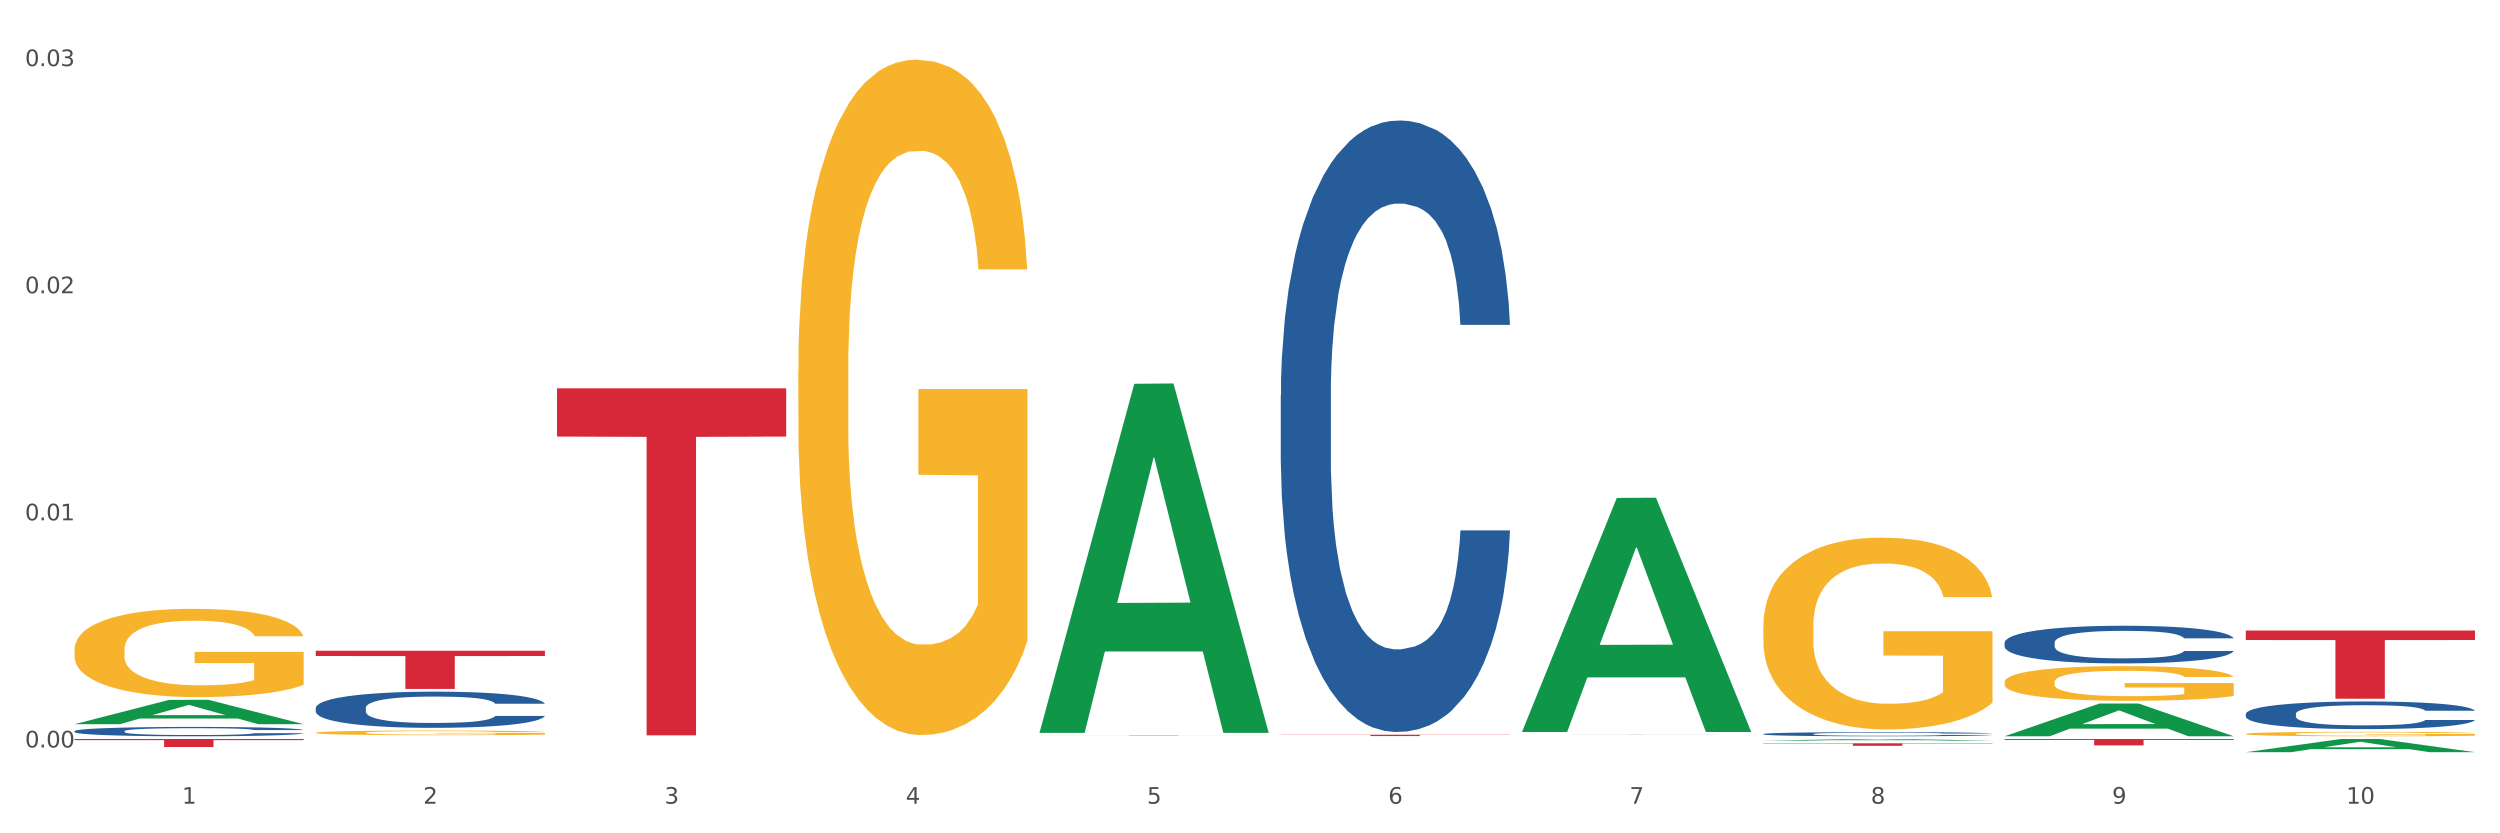 <?xml version="1.0" encoding="utf-8" standalone="no"?>
<!DOCTYPE svg PUBLIC "-//W3C//DTD SVG 1.1//EN"
  "http://www.w3.org/Graphics/SVG/1.1/DTD/svg11.dtd">
<svg xmlns:xlink="http://www.w3.org/1999/xlink" width="1080pt" height="360pt" viewBox="0 0 1080 360" xmlns="http://www.w3.org/2000/svg" version="1.1">
 <rect x="0" y="0" width="1080" height="360" fill="#333333" stroke="none"/>
 <defs>
  <style type="text/css">*{stroke-linejoin: round; stroke-linecap: butt}</style>
 </defs>
 <g id="figure_1">
  <g id="patch_1">
   <path d="M 0 360 
L 1080 360 
L 1080 0 
L 0 0 
z
" style="fill: #ffffff; stroke: #ffffff; stroke-linejoin: miter"/>
  </g>
  <g id="axes_1">
   <g id="matplotlib.axis_1">
    <g id="xtick_1">
     <g id="text_1">
      <!-- 1 -->
      <g style="fill: #4d4d4d" transform="translate(78.627 347.204) scale(0.096 -0.096)">
       <defs>
        <path id="DejaVuSans-31" d="M 794 531 
L 1825 531 
L 1825 4091 
L 703 3866 
L 703 4441 
L 1819 4666 
L 2450 4666 
L 2450 531 
L 3481 531 
L 3481 0 
L 794 0 
L 794 531 
z
" transform="scale(0.016)"/>
       </defs>
       <use xlink:href="#DejaVuSans-31"/>
      </g>
     </g>
    </g>
    <g id="xtick_2">
     <g id="text_2">
      <!-- 2 -->
      <g style="fill: #4d4d4d" transform="translate(182.851 347.204) scale(0.096 -0.096)">
       <defs>
        <path id="DejaVuSans-32" d="M 1228 531 
L 3431 531 
L 3431 0 
L 469 0 
L 469 531 
Q 828 903 1448 1529 
Q 2069 2156 2228 2338 
Q 2531 2678 2651 2914 
Q 2772 3150 2772 3378 
Q 2772 3750 2511 3984 
Q 2250 4219 1831 4219 
Q 1534 4219 1204 4116 
Q 875 4013 500 3803 
L 500 4441 
Q 881 4594 1212 4672 
Q 1544 4750 1819 4750 
Q 2544 4750 2975 4387 
Q 3406 4025 3406 3419 
Q 3406 3131 3298 2873 
Q 3191 2616 2906 2266 
Q 2828 2175 2409 1742 
Q 1991 1309 1228 531 
z
" transform="scale(0.016)"/>
       </defs>
       <use xlink:href="#DejaVuSans-32"/>
      </g>
     </g>
    </g>
    <g id="xtick_3">
     <g id="text_3">
      <!-- 3 -->
      <g style="fill: #4d4d4d" transform="translate(287.074 347.204) scale(0.096 -0.096)">
       <defs>
        <path id="DejaVuSans-33" d="M 2597 2516 
Q 3050 2419 3304 2112 
Q 3559 1806 3559 1356 
Q 3559 666 3084 287 
Q 2609 -91 1734 -91 
Q 1441 -91 1130 -33 
Q 819 25 488 141 
L 488 750 
Q 750 597 1062 519 
Q 1375 441 1716 441 
Q 2309 441 2620 675 
Q 2931 909 2931 1356 
Q 2931 1769 2642 2001 
Q 2353 2234 1838 2234 
L 1294 2234 
L 1294 2753 
L 1863 2753 
Q 2328 2753 2575 2939 
Q 2822 3125 2822 3475 
Q 2822 3834 2567 4026 
Q 2313 4219 1838 4219 
Q 1578 4219 1281 4162 
Q 984 4106 628 3988 
L 628 4550 
Q 988 4650 1302 4700 
Q 1616 4750 1894 4750 
Q 2613 4750 3031 4423 
Q 3450 4097 3450 3541 
Q 3450 3153 3228 2886 
Q 3006 2619 2597 2516 
z
" transform="scale(0.016)"/>
       </defs>
       <use xlink:href="#DejaVuSans-33"/>
      </g>
     </g>
    </g>
    <g id="xtick_4">
     <g id="text_4">
      <!-- 4 -->
      <g style="fill: #4d4d4d" transform="translate(391.298 347.204) scale(0.096 -0.096)">
       <defs>
        <path id="DejaVuSans-34" d="M 2419 4116 
L 825 1625 
L 2419 1625 
L 2419 4116 
z
M 2253 4666 
L 3047 4666 
L 3047 1625 
L 3713 1625 
L 3713 1100 
L 3047 1100 
L 3047 0 
L 2419 0 
L 2419 1100 
L 313 1100 
L 313 1709 
L 2253 4666 
z
" transform="scale(0.016)"/>
       </defs>
       <use xlink:href="#DejaVuSans-34"/>
      </g>
     </g>
    </g>
    <g id="xtick_5">
     <g id="text_5">
      <!-- 5 -->
      <g style="fill: #4d4d4d" transform="translate(495.522 347.204) scale(0.096 -0.096)">
       <defs>
        <path id="DejaVuSans-35" d="M 691 4666 
L 3169 4666 
L 3169 4134 
L 1269 4134 
L 1269 2991 
Q 1406 3038 1543 3061 
Q 1681 3084 1819 3084 
Q 2600 3084 3056 2656 
Q 3513 2228 3513 1497 
Q 3513 744 3044 326 
Q 2575 -91 1722 -91 
Q 1428 -91 1123 -41 
Q 819 9 494 109 
L 494 744 
Q 775 591 1075 516 
Q 1375 441 1709 441 
Q 2250 441 2565 725 
Q 2881 1009 2881 1497 
Q 2881 1984 2565 2268 
Q 2250 2553 1709 2553 
Q 1456 2553 1204 2497 
Q 953 2441 691 2322 
L 691 4666 
z
" transform="scale(0.016)"/>
       </defs>
       <use xlink:href="#DejaVuSans-35"/>
      </g>
     </g>
    </g>
    <g id="xtick_6">
     <g id="text_6">
      <!-- 6 -->
      <g style="fill: #4d4d4d" transform="translate(599.745 347.204) scale(0.096 -0.096)">
       <defs>
        <path id="DejaVuSans-36" d="M 2113 2584 
Q 1688 2584 1439 2293 
Q 1191 2003 1191 1497 
Q 1191 994 1439 701 
Q 1688 409 2113 409 
Q 2538 409 2786 701 
Q 3034 994 3034 1497 
Q 3034 2003 2786 2293 
Q 2538 2584 2113 2584 
z
M 3366 4563 
L 3366 3988 
Q 3128 4100 2886 4159 
Q 2644 4219 2406 4219 
Q 1781 4219 1451 3797 
Q 1122 3375 1075 2522 
Q 1259 2794 1537 2939 
Q 1816 3084 2150 3084 
Q 2853 3084 3261 2657 
Q 3669 2231 3669 1497 
Q 3669 778 3244 343 
Q 2819 -91 2113 -91 
Q 1303 -91 875 529 
Q 447 1150 447 2328 
Q 447 3434 972 4092 
Q 1497 4750 2381 4750 
Q 2619 4750 2861 4703 
Q 3103 4656 3366 4563 
z
" transform="scale(0.016)"/>
       </defs>
       <use xlink:href="#DejaVuSans-36"/>
      </g>
     </g>
    </g>
    <g id="xtick_7">
     <g id="text_7">
      <!-- 7 -->
      <g style="fill: #4d4d4d" transform="translate(703.969 347.204) scale(0.096 -0.096)">
       <defs>
        <path id="DejaVuSans-37" d="M 525 4666 
L 3525 4666 
L 3525 4397 
L 1831 0 
L 1172 0 
L 2766 4134 
L 525 4134 
L 525 4666 
z
" transform="scale(0.016)"/>
       </defs>
       <use xlink:href="#DejaVuSans-37"/>
      </g>
     </g>
    </g>
    <g id="xtick_8">
     <g id="text_8">
      <!-- 8 -->
      <g style="fill: #4d4d4d" transform="translate(808.193 347.204) scale(0.096 -0.096)">
       <defs>
        <path id="DejaVuSans-38" d="M 2034 2216 
Q 1584 2216 1326 1975 
Q 1069 1734 1069 1313 
Q 1069 891 1326 650 
Q 1584 409 2034 409 
Q 2484 409 2743 651 
Q 3003 894 3003 1313 
Q 3003 1734 2745 1975 
Q 2488 2216 2034 2216 
z
M 1403 2484 
Q 997 2584 770 2862 
Q 544 3141 544 3541 
Q 544 4100 942 4425 
Q 1341 4750 2034 4750 
Q 2731 4750 3128 4425 
Q 3525 4100 3525 3541 
Q 3525 3141 3298 2862 
Q 3072 2584 2669 2484 
Q 3125 2378 3379 2068 
Q 3634 1759 3634 1313 
Q 3634 634 3220 271 
Q 2806 -91 2034 -91 
Q 1263 -91 848 271 
Q 434 634 434 1313 
Q 434 1759 690 2068 
Q 947 2378 1403 2484 
z
M 1172 3481 
Q 1172 3119 1398 2916 
Q 1625 2713 2034 2713 
Q 2441 2713 2670 2916 
Q 2900 3119 2900 3481 
Q 2900 3844 2670 4047 
Q 2441 4250 2034 4250 
Q 1625 4250 1398 4047 
Q 1172 3844 1172 3481 
z
" transform="scale(0.016)"/>
       </defs>
       <use xlink:href="#DejaVuSans-38"/>
      </g>
     </g>
    </g>
    <g id="xtick_9">
     <g id="text_9">
      <!-- 9 -->
      <g style="fill: #4d4d4d" transform="translate(912.416 347.204) scale(0.096 -0.096)">
       <defs>
        <path id="DejaVuSans-39" d="M 703 97 
L 703 672 
Q 941 559 1184 500 
Q 1428 441 1663 441 
Q 2288 441 2617 861 
Q 2947 1281 2994 2138 
Q 2813 1869 2534 1725 
Q 2256 1581 1919 1581 
Q 1219 1581 811 2004 
Q 403 2428 403 3163 
Q 403 3881 828 4315 
Q 1253 4750 1959 4750 
Q 2769 4750 3195 4129 
Q 3622 3509 3622 2328 
Q 3622 1225 3098 567 
Q 2575 -91 1691 -91 
Q 1453 -91 1209 -44 
Q 966 3 703 97 
z
M 1959 2075 
Q 2384 2075 2632 2365 
Q 2881 2656 2881 3163 
Q 2881 3666 2632 3958 
Q 2384 4250 1959 4250 
Q 1534 4250 1286 3958 
Q 1038 3666 1038 3163 
Q 1038 2656 1286 2365 
Q 1534 2075 1959 2075 
z
" transform="scale(0.016)"/>
       </defs>
       <use xlink:href="#DejaVuSans-39"/>
      </g>
     </g>
    </g>
    <g id="xtick_10">
     <g id="text_10">
      <!-- 10 -->
      <g style="fill: #4d4d4d" transform="translate(1013.586 347.204) scale(0.096 -0.096)">
       <defs>
        <path id="DejaVuSans-30" d="M 2034 4250 
Q 1547 4250 1301 3770 
Q 1056 3291 1056 2328 
Q 1056 1369 1301 889 
Q 1547 409 2034 409 
Q 2525 409 2770 889 
Q 3016 1369 3016 2328 
Q 3016 3291 2770 3770 
Q 2525 4250 2034 4250 
z
M 2034 4750 
Q 2819 4750 3233 4129 
Q 3647 3509 3647 2328 
Q 3647 1150 3233 529 
Q 2819 -91 2034 -91 
Q 1250 -91 836 529 
Q 422 1150 422 2328 
Q 422 3509 836 4129 
Q 1250 4750 2034 4750 
z
" transform="scale(0.016)"/>
       </defs>
       <use xlink:href="#DejaVuSans-31"/>
       <use xlink:href="#DejaVuSans-30" transform="translate(63.623 0)"/>
      </g>
     </g>
    </g>
    <g id="xtick_11"/>
    <g id="xtick_12"/>
    <g id="xtick_13"/>
    <g id="xtick_14"/>
    <g id="xtick_15"/>
    <g id="xtick_16"/>
    <g id="xtick_17"/>
    <g id="xtick_18"/>
    <g id="xtick_19"/>
   </g>
   <g id="matplotlib.axis_2">
    <g id="ytick_1">
     <g id="text_11">
      <!-- 0.00 -->
      <g style="fill: #4d4d4d" transform="translate(10.8 322.9) scale(0.096 -0.096)">
       <defs>
        <path id="DejaVuSans-2e" d="M 684 794 
L 1344 794 
L 1344 0 
L 684 0 
L 684 794 
z
" transform="scale(0.016)"/>
       </defs>
       <use xlink:href="#DejaVuSans-30"/>
       <use xlink:href="#DejaVuSans-2e" transform="translate(63.623 0)"/>
       <use xlink:href="#DejaVuSans-30" transform="translate(95.41 0)"/>
       <use xlink:href="#DejaVuSans-30" transform="translate(159.033 0)"/>
      </g>
     </g>
    </g>
    <g id="ytick_2">
     <g id="text_12">
      <!-- 0.01 -->
      <g style="fill: #4d4d4d" transform="translate(10.8 224.789) scale(0.096 -0.096)">
       <use xlink:href="#DejaVuSans-30"/>
       <use xlink:href="#DejaVuSans-2e" transform="translate(63.623 0)"/>
       <use xlink:href="#DejaVuSans-30" transform="translate(95.41 0)"/>
       <use xlink:href="#DejaVuSans-31" transform="translate(159.033 0)"/>
      </g>
     </g>
    </g>
    <g id="ytick_3">
     <g id="text_13">
      <!-- 0.02 -->
      <g style="fill: #4d4d4d" transform="translate(10.8 126.678) scale(0.096 -0.096)">
       <use xlink:href="#DejaVuSans-30"/>
       <use xlink:href="#DejaVuSans-2e" transform="translate(63.623 0)"/>
       <use xlink:href="#DejaVuSans-30" transform="translate(95.41 0)"/>
       <use xlink:href="#DejaVuSans-32" transform="translate(159.033 0)"/>
      </g>
     </g>
    </g>
    <g id="ytick_4">
     <g id="text_14">
      <!-- 0.03 -->
      <g style="fill: #4d4d4d" transform="translate(10.8 28.567) scale(0.096 -0.096)">
       <use xlink:href="#DejaVuSans-30"/>
       <use xlink:href="#DejaVuSans-2e" transform="translate(63.623 0)"/>
       <use xlink:href="#DejaVuSans-30" transform="translate(95.41 0)"/>
       <use xlink:href="#DejaVuSans-33" transform="translate(159.033 0)"/>
      </g>
     </g>
    </g>
    <g id="ytick_5"/>
    <g id="ytick_6"/>
    <g id="ytick_7"/>
   </g>
   <g id="PolyCollection_1">
    <path d="M 32.175 312.84 
L 32.277 312.83 
L 73.107 302.332 
L 90.051 302.322 
L 131.187 312.86 
L 111.589 312.86 
L 102.709 310.406 
L 60.552 310.406 
L 60.246 310.446 
L 51.671 312.86 
L 32.175 312.86 
L 32.175 312.84 
L 65.86 308.942 
L 97.401 308.932 
L 81.783 304.568 
L 81.579 304.548 
L 81.375 304.578 
L 65.758 308.932 
L 65.86 308.942 
L 32.175 312.84 
z
" clip-path="url(#pc0f14283bc)" style="fill: #109648"/>
    <path d="M 32.175 315.851 
L 32.292 315.848 
L 32.292 315.744 
L 32.643 315.604 
L 33.931 315.345 
L 35.569 315.15 
L 38.378 314.921 
L 39.899 314.825 
L 41.889 314.717 
L 45.985 314.544 
L 50.667 314.396 
L 53.944 314.315 
L 56.401 314.263 
L 61.902 314.171 
L 65.062 314.13 
L 68.339 314.097 
L 71.148 314.075 
L 75.829 314.049 
L 79.575 314.038 
L 83.905 314.034 
L 87.533 314.038 
L 92.331 314.053 
L 99.354 314.097 
L 102.045 314.123 
L 105.674 314.167 
L 109.419 314.226 
L 112.462 314.285 
L 115.973 314.37 
L 119.601 314.481 
L 123.112 314.621 
L 125.57 314.751 
L 127.559 314.887 
L 129.315 315.054 
L 130.602 315.235 
L 131.187 315.386 
L 109.77 315.386 
L 109.185 315.249 
L 108.014 315.102 
L 106.844 315.002 
L 105.557 314.921 
L 103.567 314.828 
L 101.811 314.769 
L 98.886 314.699 
L 96.194 314.655 
L 93.97 314.629 
L 91.278 314.607 
L 85.543 314.584 
L 81.447 314.584 
L 78.872 314.592 
L 75.712 314.61 
L 73.021 314.636 
L 69.861 314.681 
L 67.403 314.729 
L 64.945 314.791 
L 63.541 314.836 
L 61.434 314.917 
L 60.03 314.983 
L 58.157 315.098 
L 57.104 315.179 
L 55.231 315.39 
L 54.412 315.545 
L 54.061 315.652 
L 53.827 315.77 
L 53.827 316.346 
L 54.529 316.605 
L 55.114 316.716 
L 56.05 316.841 
L 57.806 317.004 
L 60.381 317.163 
L 63.072 317.277 
L 65.296 317.347 
L 67.403 317.399 
L 69.509 317.44 
L 72.084 317.477 
L 74.191 317.499 
L 77.351 317.521 
L 81.096 317.532 
L 84.022 317.532 
L 89.991 317.514 
L 92.683 317.495 
L 95.257 317.469 
L 98.066 317.429 
L 100.29 317.384 
L 101.577 317.351 
L 103.684 317.281 
L 105.322 317.207 
L 106.727 317.122 
L 107.663 317.048 
L 108.717 316.937 
L 109.536 316.812 
L 109.77 316.745 
L 131.187 316.745 
L 130.719 316.878 
L 129.9 317.008 
L 128.262 317.181 
L 126.974 317.281 
L 124.985 317.403 
L 122.878 317.506 
L 119.952 317.621 
L 117.26 317.706 
L 114.451 317.779 
L 111.408 317.846 
L 105.908 317.938 
L 103.918 317.964 
L 99.705 318.008 
L 96.428 318.034 
L 91.629 318.06 
L 86.714 318.075 
L 81.564 318.079 
L 77 318.071 
L 71.967 318.049 
L 68.807 318.027 
L 65.296 317.994 
L 61.2 317.942 
L 57.338 317.879 
L 53.71 317.805 
L 50.316 317.72 
L 47.156 317.624 
L 43.059 317.466 
L 40.016 317.31 
L 37.793 317.166 
L 36.271 317.044 
L 34.75 316.889 
L 33.931 316.782 
L 32.643 316.524 
L 32.175 316.284 
L 32.175 315.851 
z
" clip-path="url(#pc0f14283bc)" style="fill: #255c99"/>
    <path d="M 136.399 305.821 
L 136.516 305.807 
L 136.516 305.408 
L 136.867 304.865 
L 138.154 303.867 
L 139.793 303.11 
L 142.602 302.226 
L 144.123 301.855 
L 146.113 301.441 
L 150.209 300.77 
L 154.89 300.2 
L 158.167 299.886 
L 160.625 299.686 
L 166.126 299.329 
L 169.286 299.172 
L 172.563 299.044 
L 175.372 298.958 
L 180.053 298.858 
L 183.798 298.816 
L 188.129 298.801 
L 191.757 298.816 
L 196.555 298.873 
L 203.577 299.044 
L 206.269 299.144 
L 209.897 299.315 
L 213.642 299.543 
L 216.685 299.772 
L 220.196 300.1 
L 223.824 300.528 
L 227.336 301.07 
L 229.793 301.569 
L 231.783 302.097 
L 233.538 302.739 
L 234.826 303.439 
L 235.411 304.024 
L 213.993 304.024 
L 213.408 303.496 
L 212.238 302.925 
L 211.068 302.54 
L 209.78 302.226 
L 207.791 301.869 
L 206.035 301.641 
L 203.109 301.37 
L 200.417 301.198 
L 198.194 301.099 
L 195.502 301.013 
L 189.767 300.927 
L 185.671 300.927 
L 183.096 300.956 
L 179.936 301.027 
L 177.244 301.127 
L 174.084 301.298 
L 171.626 301.484 
L 169.169 301.726 
L 167.764 301.898 
L 165.658 302.211 
L 164.253 302.468 
L 162.381 302.911 
L 161.327 303.225 
L 159.455 304.038 
L 158.635 304.637 
L 158.284 305.051 
L 158.05 305.507 
L 158.05 307.733 
L 158.752 308.732 
L 159.338 309.16 
L 160.274 309.645 
L 162.029 310.273 
L 164.604 310.887 
L 167.296 311.329 
L 169.52 311.6 
L 171.626 311.8 
L 173.733 311.957 
L 176.308 312.099 
L 178.415 312.185 
L 181.575 312.271 
L 185.32 312.314 
L 188.246 312.314 
L 194.214 312.242 
L 196.906 312.171 
L 199.481 312.071 
L 202.29 311.914 
L 204.514 311.743 
L 205.801 311.614 
L 207.908 311.343 
L 209.546 311.058 
L 210.951 310.73 
L 211.887 310.444 
L 212.94 310.016 
L 213.759 309.531 
L 213.993 309.274 
L 235.411 309.274 
L 234.943 309.788 
L 234.124 310.287 
L 232.485 310.958 
L 231.198 311.343 
L 229.208 311.814 
L 227.102 312.214 
L 224.176 312.656 
L 221.484 312.984 
L 218.675 313.27 
L 215.632 313.526 
L 210.131 313.883 
L 208.142 313.983 
L 203.928 314.154 
L 200.651 314.254 
L 195.853 314.354 
L 190.937 314.411 
L 185.788 314.425 
L 181.223 314.397 
L 176.191 314.311 
L 173.031 314.225 
L 169.52 314.097 
L 165.424 313.897 
L 161.561 313.655 
L 157.933 313.369 
L 154.539 313.041 
L 151.379 312.67 
L 147.283 312.057 
L 144.24 311.457 
L 142.016 310.901 
L 140.495 310.43 
L 138.973 309.831 
L 138.154 309.417 
L 136.867 308.418 
L 136.399 307.491 
L 136.399 305.821 
z
" clip-path="url(#pc0f14283bc)" style="fill: #255c99"/>
    <path d="M 553.293 170.746 
L 553.41 170.505 
L 553.41 163.75 
L 553.761 154.582 
L 555.049 137.694 
L 556.687 124.908 
L 559.496 109.95 
L 561.017 103.677 
L 563.007 96.681 
L 567.103 85.342 
L 571.785 75.692 
L 575.062 70.384 
L 577.52 67.006 
L 583.02 60.975 
L 586.18 58.321 
L 589.457 56.15 
L 592.266 54.702 
L 596.948 53.014 
L 600.693 52.29 
L 605.023 52.049 
L 608.651 52.29 
L 613.45 53.255 
L 620.472 56.15 
L 623.164 57.839 
L 626.792 60.734 
L 630.537 64.594 
L 633.58 68.454 
L 637.091 74.003 
L 640.719 81.24 
L 644.23 90.408 
L 646.688 98.852 
L 648.677 107.779 
L 650.433 118.635 
L 651.72 130.457 
L 652.306 140.348 
L 630.888 140.348 
L 630.303 131.422 
L 629.132 121.771 
L 627.962 115.257 
L 626.675 109.95 
L 624.685 103.918 
L 622.929 100.058 
L 620.004 95.475 
L 617.312 92.579 
L 615.088 90.891 
L 612.396 89.443 
L 606.661 87.996 
L 602.565 87.996 
L 599.99 88.478 
L 596.83 89.684 
L 594.139 91.373 
L 590.979 94.268 
L 588.521 97.405 
L 586.063 101.506 
L 584.659 104.401 
L 582.552 109.709 
L 581.148 114.051 
L 579.275 121.53 
L 578.222 126.838 
L 576.349 140.589 
L 575.53 150.722 
L 575.179 157.718 
L 574.945 165.439 
L 574.945 203.074 
L 575.647 219.962 
L 576.232 227.2 
L 577.168 235.403 
L 578.924 246.018 
L 581.499 256.392 
L 584.191 263.871 
L 586.414 268.455 
L 588.521 271.832 
L 590.628 274.486 
L 593.202 276.899 
L 595.309 278.346 
L 598.469 279.794 
L 602.214 280.517 
L 605.14 280.517 
L 611.109 279.311 
L 613.801 278.105 
L 616.375 276.416 
L 619.184 273.762 
L 621.408 270.867 
L 622.695 268.696 
L 624.802 264.112 
L 626.441 259.287 
L 627.845 253.738 
L 628.781 248.913 
L 629.835 241.675 
L 630.654 233.473 
L 630.888 229.13 
L 652.306 229.13 
L 651.837 237.815 
L 651.018 246.259 
L 649.38 257.598 
L 648.092 264.112 
L 646.103 272.074 
L 643.996 278.829 
L 641.07 286.308 
L 638.378 291.857 
L 635.569 296.682 
L 632.526 301.024 
L 627.026 307.056 
L 625.036 308.744 
L 620.823 311.639 
L 617.546 313.328 
L 612.747 315.017 
L 607.832 315.982 
L 602.682 316.223 
L 598.118 315.741 
L 593.085 314.293 
L 589.925 312.846 
L 586.414 310.674 
L 582.318 307.297 
L 578.456 303.196 
L 574.828 298.37 
L 571.434 292.822 
L 568.274 286.549 
L 564.177 276.175 
L 561.135 266.042 
L 558.911 256.633 
L 557.389 248.672 
L 555.868 238.539 
L 555.049 231.543 
L 553.761 214.655 
L 553.293 198.973 
L 553.293 170.746 
z
" clip-path="url(#pc0f14283bc)" style="fill: #255c99"/>
    <path d="M 657.517 317.402 
L 657.634 317.402 
L 657.634 317.401 
L 657.985 317.4 
L 659.272 317.398 
L 660.911 317.396 
L 663.72 317.395 
L 665.241 317.394 
L 667.231 317.393 
L 671.327 317.392 
L 676.008 317.391 
L 679.285 317.39 
L 681.743 317.39 
L 687.244 317.389 
L 690.404 317.388 
L 693.681 317.388 
L 696.49 317.388 
L 701.171 317.388 
L 704.916 317.388 
L 709.247 317.388 
L 712.875 317.388 
L 717.673 317.388 
L 724.695 317.388 
L 727.387 317.388 
L 731.015 317.389 
L 734.76 317.389 
L 737.803 317.39 
L 741.314 317.39 
L 744.943 317.391 
L 748.454 317.392 
L 750.911 317.393 
L 752.901 317.394 
L 754.657 317.396 
L 755.944 317.397 
L 756.529 317.398 
L 735.112 317.398 
L 734.526 317.397 
L 733.356 317.396 
L 732.186 317.395 
L 730.898 317.395 
L 728.909 317.394 
L 727.153 317.393 
L 724.227 317.393 
L 721.535 317.393 
L 719.312 317.392 
L 716.62 317.392 
L 710.885 317.392 
L 706.789 317.392 
L 704.214 317.392 
L 701.054 317.392 
L 698.362 317.392 
L 695.202 317.393 
L 692.745 317.393 
L 690.287 317.394 
L 688.882 317.394 
L 686.776 317.395 
L 685.371 317.395 
L 683.499 317.396 
L 682.445 317.397 
L 680.573 317.398 
L 679.754 317.4 
L 679.402 317.4 
L 679.168 317.401 
L 679.168 317.406 
L 679.871 317.408 
L 680.456 317.409 
L 681.392 317.41 
L 683.148 317.411 
L 685.722 317.412 
L 688.414 317.413 
L 690.638 317.414 
L 692.745 317.414 
L 694.851 317.415 
L 697.426 317.415 
L 699.533 317.415 
L 702.693 317.415 
L 706.438 317.415 
L 709.364 317.415 
L 715.332 317.415 
L 718.024 317.415 
L 720.599 317.415 
L 723.408 317.414 
L 725.632 317.414 
L 726.919 317.414 
L 729.026 317.413 
L 730.664 317.413 
L 732.069 317.412 
L 733.005 317.411 
L 734.058 317.411 
L 734.877 317.41 
L 735.112 317.409 
L 756.529 317.409 
L 756.061 317.41 
L 755.242 317.411 
L 753.603 317.412 
L 752.316 317.413 
L 750.326 317.414 
L 748.22 317.415 
L 745.294 317.416 
L 742.602 317.417 
L 739.793 317.417 
L 736.75 317.418 
L 731.249 317.418 
L 729.26 317.419 
L 725.046 317.419 
L 721.769 317.419 
L 716.971 317.419 
L 712.055 317.419 
L 706.906 317.42 
L 702.341 317.419 
L 697.309 317.419 
L 694.149 317.419 
L 690.638 317.419 
L 686.542 317.418 
L 682.679 317.418 
L 679.051 317.417 
L 675.657 317.417 
L 672.497 317.416 
L 668.401 317.415 
L 665.358 317.413 
L 663.134 317.412 
L 661.613 317.411 
L 660.091 317.41 
L 659.272 317.409 
L 657.985 317.407 
L 657.517 317.405 
L 657.517 317.402 
z
" clip-path="url(#pc0f14283bc)" style="fill: #255c99"/>
    <path d="M 761.74 317.091 
L 761.857 317.09 
L 761.857 317.044 
L 762.208 316.982 
L 763.496 316.867 
L 765.134 316.78 
L 767.943 316.679 
L 769.465 316.636 
L 771.454 316.589 
L 775.551 316.512 
L 780.232 316.446 
L 783.509 316.41 
L 785.967 316.387 
L 791.467 316.346 
L 794.627 316.328 
L 797.904 316.314 
L 800.713 316.304 
L 805.395 316.292 
L 809.14 316.288 
L 813.47 316.286 
L 817.098 316.288 
L 821.897 316.294 
L 828.919 316.314 
L 831.611 316.325 
L 835.239 316.345 
L 838.984 316.371 
L 842.027 316.397 
L 845.538 316.435 
L 849.166 316.484 
L 852.677 316.546 
L 855.135 316.603 
L 857.125 316.664 
L 858.88 316.738 
L 860.168 316.818 
L 860.753 316.885 
L 839.335 316.885 
L 838.75 316.825 
L 837.58 316.759 
L 836.409 316.715 
L 835.122 316.679 
L 833.132 316.638 
L 831.377 316.612 
L 828.451 316.581 
L 825.759 316.561 
L 823.535 316.549 
L 820.843 316.54 
L 815.109 316.53 
L 811.012 316.53 
L 808.438 316.533 
L 805.278 316.541 
L 802.586 316.553 
L 799.426 316.572 
L 796.968 316.594 
L 794.51 316.622 
L 793.106 316.641 
L 790.999 316.677 
L 789.595 316.707 
L 787.722 316.757 
L 786.669 316.793 
L 784.796 316.887 
L 783.977 316.956 
L 783.626 317.003 
L 783.392 317.055 
L 783.392 317.311 
L 784.094 317.425 
L 784.679 317.475 
L 785.616 317.53 
L 787.371 317.602 
L 789.946 317.673 
L 792.638 317.723 
L 794.862 317.754 
L 796.968 317.777 
L 799.075 317.795 
L 801.65 317.812 
L 803.756 317.822 
L 806.916 317.831 
L 810.661 317.836 
L 813.587 317.836 
L 819.556 317.828 
L 822.248 317.82 
L 824.823 317.809 
L 827.632 317.791 
L 829.855 317.771 
L 831.143 317.756 
L 833.249 317.725 
L 834.888 317.692 
L 836.292 317.655 
L 837.229 317.622 
L 838.282 317.573 
L 839.101 317.517 
L 839.335 317.488 
L 860.753 317.488 
L 860.285 317.547 
L 859.465 317.604 
L 857.827 317.681 
L 856.539 317.725 
L 854.55 317.779 
L 852.443 317.825 
L 849.517 317.876 
L 846.825 317.913 
L 844.017 317.946 
L 840.974 317.976 
L 835.473 318.016 
L 833.483 318.028 
L 829.27 318.048 
L 825.993 318.059 
L 821.195 318.07 
L 816.279 318.077 
L 811.13 318.079 
L 806.565 318.075 
L 801.533 318.066 
L 798.373 318.056 
L 794.862 318.041 
L 790.765 318.018 
L 786.903 317.99 
L 783.275 317.958 
L 779.881 317.92 
L 776.721 317.877 
L 772.625 317.807 
L 769.582 317.738 
L 767.358 317.674 
L 765.837 317.62 
L 764.315 317.551 
L 763.496 317.504 
L 762.208 317.389 
L 761.74 317.283 
L 761.74 317.091 
z
" clip-path="url(#pc0f14283bc)" style="fill: #255c99"/>
    <path d="M 865.964 277.635 
L 866.081 277.62 
L 866.081 277.204 
L 866.432 276.639 
L 867.719 275.599 
L 869.358 274.812 
L 872.167 273.89 
L 873.688 273.504 
L 875.678 273.073 
L 879.774 272.375 
L 884.456 271.78 
L 887.733 271.454 
L 890.19 271.246 
L 895.691 270.874 
L 898.851 270.711 
L 902.128 270.577 
L 904.937 270.488 
L 909.618 270.384 
L 913.364 270.339 
L 917.694 270.324 
L 921.322 270.339 
L 926.12 270.399 
L 933.143 270.577 
L 935.834 270.681 
L 939.463 270.859 
L 943.208 271.097 
L 946.251 271.335 
L 949.762 271.676 
L 953.39 272.122 
L 956.901 272.687 
L 959.359 273.207 
L 961.348 273.757 
L 963.104 274.425 
L 964.391 275.154 
L 964.976 275.763 
L 943.559 275.763 
L 942.974 275.213 
L 941.803 274.619 
L 940.633 274.217 
L 939.346 273.89 
L 937.356 273.519 
L 935.6 273.281 
L 932.674 272.999 
L 929.983 272.821 
L 927.759 272.717 
L 925.067 272.627 
L 919.332 272.538 
L 915.236 272.538 
L 912.661 272.568 
L 909.501 272.642 
L 906.81 272.746 
L 903.65 272.925 
L 901.192 273.118 
L 898.734 273.37 
L 897.33 273.549 
L 895.223 273.876 
L 893.819 274.143 
L 891.946 274.604 
L 890.893 274.931 
L 889.02 275.778 
L 888.201 276.402 
L 887.85 276.833 
L 887.616 277.308 
L 887.616 279.626 
L 888.318 280.666 
L 888.903 281.112 
L 889.839 281.617 
L 891.595 282.271 
L 894.17 282.91 
L 896.861 283.371 
L 899.085 283.653 
L 901.192 283.861 
L 903.298 284.024 
L 905.873 284.173 
L 907.98 284.262 
L 911.14 284.351 
L 914.885 284.396 
L 917.811 284.396 
L 923.78 284.322 
L 926.472 284.247 
L 929.046 284.143 
L 931.855 283.98 
L 934.079 283.802 
L 935.366 283.668 
L 937.473 283.385 
L 939.111 283.088 
L 940.516 282.747 
L 941.452 282.449 
L 942.505 282.004 
L 943.325 281.498 
L 943.559 281.231 
L 964.976 281.231 
L 964.508 281.766 
L 963.689 282.286 
L 962.05 282.984 
L 960.763 283.385 
L 958.773 283.876 
L 956.667 284.292 
L 953.741 284.752 
L 951.049 285.094 
L 948.24 285.391 
L 945.197 285.659 
L 939.697 286.03 
L 937.707 286.134 
L 933.494 286.313 
L 930.217 286.417 
L 925.418 286.521 
L 920.503 286.58 
L 915.353 286.595 
L 910.789 286.565 
L 905.756 286.476 
L 902.596 286.387 
L 899.085 286.253 
L 894.989 286.045 
L 891.127 285.793 
L 887.499 285.495 
L 884.105 285.154 
L 880.945 284.767 
L 876.848 284.128 
L 873.805 283.504 
L 871.582 282.925 
L 870.06 282.434 
L 868.539 281.81 
L 867.719 281.379 
L 866.432 280.339 
L 865.964 279.373 
L 865.964 277.635 
z
" clip-path="url(#pc0f14283bc)" style="fill: #255c99"/>
    <path d="M 970.188 308.397 
L 970.305 308.386 
L 970.305 308.081 
L 970.656 307.667 
L 971.943 306.904 
L 973.582 306.327 
L 976.39 305.651 
L 977.912 305.368 
L 979.902 305.052 
L 983.998 304.539 
L 988.679 304.103 
L 991.956 303.864 
L 994.414 303.711 
L 999.915 303.439 
L 1003.075 303.319 
L 1006.352 303.221 
L 1009.161 303.155 
L 1013.842 303.079 
L 1017.587 303.046 
L 1021.917 303.035 
L 1025.546 303.046 
L 1030.344 303.09 
L 1037.366 303.221 
L 1040.058 303.297 
L 1043.686 303.428 
L 1047.431 303.602 
L 1050.474 303.776 
L 1053.985 304.027 
L 1057.613 304.354 
L 1061.125 304.768 
L 1063.582 305.15 
L 1065.572 305.553 
L 1067.327 306.043 
L 1068.615 306.577 
L 1069.2 307.024 
L 1047.782 307.024 
L 1047.197 306.621 
L 1046.027 306.185 
L 1044.857 305.891 
L 1043.569 305.651 
L 1041.58 305.378 
L 1039.824 305.204 
L 1036.898 304.997 
L 1034.206 304.866 
L 1031.983 304.79 
L 1029.291 304.725 
L 1023.556 304.659 
L 1019.46 304.659 
L 1016.885 304.681 
L 1013.725 304.736 
L 1011.033 304.812 
L 1007.873 304.943 
L 1005.415 305.084 
L 1002.958 305.27 
L 1001.553 305.4 
L 999.447 305.64 
L 998.042 305.836 
L 996.17 306.174 
L 995.116 306.414 
L 993.244 307.035 
L 992.424 307.493 
L 992.073 307.809 
L 991.839 308.157 
L 991.839 309.858 
L 992.541 310.62 
L 993.127 310.947 
L 994.063 311.318 
L 995.818 311.797 
L 998.393 312.266 
L 1001.085 312.604 
L 1003.309 312.811 
L 1005.415 312.963 
L 1007.522 313.083 
L 1010.097 313.192 
L 1012.203 313.258 
L 1015.363 313.323 
L 1019.109 313.356 
L 1022.035 313.356 
L 1028.003 313.301 
L 1030.695 313.247 
L 1033.27 313.171 
L 1036.079 313.051 
L 1038.303 312.92 
L 1039.59 312.822 
L 1041.697 312.615 
L 1043.335 312.397 
L 1044.739 312.146 
L 1045.676 311.928 
L 1046.729 311.601 
L 1047.548 311.231 
L 1047.782 311.035 
L 1069.2 311.035 
L 1068.732 311.427 
L 1067.913 311.808 
L 1066.274 312.321 
L 1064.987 312.615 
L 1062.997 312.974 
L 1060.89 313.28 
L 1057.965 313.617 
L 1055.273 313.868 
L 1052.464 314.086 
L 1049.421 314.282 
L 1043.92 314.555 
L 1041.931 314.631 
L 1037.717 314.762 
L 1034.44 314.838 
L 1029.642 314.914 
L 1024.726 314.958 
L 1019.577 314.969 
L 1015.012 314.947 
L 1009.98 314.882 
L 1006.82 314.816 
L 1003.309 314.718 
L 999.212 314.565 
L 995.35 314.38 
L 991.722 314.162 
L 988.328 313.912 
L 985.168 313.628 
L 981.072 313.16 
L 978.029 312.702 
L 975.805 312.277 
L 974.284 311.917 
L 972.762 311.46 
L 971.943 311.144 
L 970.656 310.381 
L 970.188 309.672 
L 970.188 308.397 
z
" clip-path="url(#pc0f14283bc)" style="fill: #255c99"/>
    <path d="M 32.175 280.636 
L 32.292 280.601 
L 32.292 279.347 
L 32.526 278.268 
L 33.695 275.656 
L 35.448 273.497 
L 36.734 272.347 
L 38.02 271.407 
L 39.54 270.467 
L 41.41 269.492 
L 44.8 268.064 
L 46.904 267.332 
L 49.476 266.566 
L 54.152 265.452 
L 57.542 264.825 
L 61.049 264.303 
L 66.777 263.676 
L 70.517 263.397 
L 74.492 263.188 
L 79.285 263.049 
L 82.909 263.014 
L 90.858 263.119 
L 97.638 263.432 
L 100.911 263.676 
L 105.119 264.094 
L 107.34 264.372 
L 110.964 264.929 
L 114.705 265.661 
L 117.277 266.288 
L 121.134 267.472 
L 124.057 268.656 
L 126.745 270.118 
L 128.148 271.128 
L 129.2 272.069 
L 130.135 273.148 
L 131.071 274.855 
L 110.029 274.855 
L 109.211 273.636 
L 107.925 272.487 
L 106.054 271.372 
L 104.418 270.676 
L 101.612 269.805 
L 99.041 269.248 
L 96.352 268.83 
L 93.079 268.482 
L 90.507 268.308 
L 86.883 268.168 
L 79.752 268.203 
L 74.96 268.482 
L 71.686 268.83 
L 69.582 269.143 
L 67.712 269.492 
L 65.608 269.979 
L 63.153 270.71 
L 61.399 271.372 
L 59.646 272.208 
L 58.243 273.044 
L 56.957 274.019 
L 55.905 275.064 
L 55.087 276.143 
L 54.386 277.467 
L 53.801 279.661 
L 53.801 284.432 
L 54.035 285.511 
L 54.619 286.939 
L 55.321 288.019 
L 56.49 289.307 
L 57.542 290.178 
L 59.529 291.432 
L 61.75 292.476 
L 63.504 293.138 
L 65.257 293.695 
L 68.296 294.461 
L 71.686 295.088 
L 74.609 295.471 
L 78.583 295.82 
L 81.272 295.959 
L 83.61 296.029 
L 89.338 296.029 
L 93.429 295.924 
L 97.988 295.68 
L 101.495 295.367 
L 104.418 294.984 
L 107.691 294.357 
L 109.795 293.765 
L 109.795 286.486 
L 84.078 286.452 
L 84.078 281.611 
L 131.187 281.611 
L 131.187 295.82 
L 129.2 296.551 
L 126.979 297.213 
L 124.641 297.805 
L 121.134 298.536 
L 116.926 299.233 
L 113.185 299.72 
L 109.211 300.138 
L 104.535 300.521 
L 98.456 300.869 
L 94.715 301.009 
L 90.039 301.113 
L 84.545 301.148 
L 79.752 301.078 
L 75.076 300.904 
L 70.167 300.591 
L 65.374 300.138 
L 61.75 299.685 
L 58.126 299.128 
L 54.269 298.397 
L 51.229 297.7 
L 48.891 297.073 
L 46.32 296.272 
L 43.514 295.228 
L 41.41 294.287 
L 39.54 293.312 
L 37.552 292.058 
L 36.15 290.979 
L 34.747 289.621 
L 33.928 288.611 
L 32.993 287.044 
L 32.292 284.85 
L 32.175 280.636 
z
" clip-path="url(#pc0f14283bc)" style="fill: #f7b32b"/>
    <path d="M 970.188 272.391 
L 1069.2 272.391 
L 1069.2 276.486 
L 1030.252 276.514 
L 1030.252 301.861 
L 1008.901 301.861 
L 1008.901 276.514 
L 970.188 276.486 
L 970.188 272.418 
L 970.188 272.391 
z
" clip-path="url(#pc0f14283bc)" style="fill: #d62839"/>
    <path d="M 761.74 321.1 
L 860.753 321.1 
L 860.753 321.252 
L 821.805 321.253 
L 821.805 322.19 
L 800.454 322.19 
L 800.454 321.253 
L 761.74 321.252 
L 761.74 321.101 
L 761.74 321.1 
z
" clip-path="url(#pc0f14283bc)" style="fill: #d62839"/>
    <path d="M 553.293 317.397 
L 652.306 317.397 
L 652.306 317.48 
L 613.358 317.481 
L 613.358 317.993 
L 592.006 317.993 
L 592.006 317.481 
L 553.293 317.48 
L 553.293 317.398 
L 553.293 317.397 
z
" clip-path="url(#pc0f14283bc)" style="fill: #d62839"/>
    <path d="M 449.069 317.77 
L 548.082 317.77 
L 548.082 317.789 
L 509.134 317.789 
L 509.134 317.906 
L 487.783 317.906 
L 487.783 317.789 
L 449.069 317.789 
L 449.069 317.77 
L 449.069 317.77 
z
" clip-path="url(#pc0f14283bc)" style="fill: #d62839"/>
    <path d="M 240.622 167.763 
L 339.635 167.763 
L 339.635 188.593 
L 300.687 188.734 
L 300.687 317.656 
L 279.336 317.656 
L 279.336 188.734 
L 240.622 188.593 
L 240.622 167.904 
L 240.622 167.763 
z
" clip-path="url(#pc0f14283bc)" style="fill: #d62839"/>
    <path d="M 136.399 281.105 
L 235.411 281.105 
L 235.411 283.401 
L 196.463 283.416 
L 196.463 297.627 
L 175.112 297.627 
L 175.112 283.416 
L 136.399 283.401 
L 136.399 281.12 
L 136.399 281.105 
z
" clip-path="url(#pc0f14283bc)" style="fill: #d62839"/>
    <path d="M 32.175 319.253 
L 131.187 319.253 
L 131.187 319.732 
L 92.239 319.735 
L 92.239 322.703 
L 70.888 322.703 
L 70.888 319.735 
L 32.175 319.732 
L 32.175 319.256 
L 32.175 319.253 
z
" clip-path="url(#pc0f14283bc)" style="fill: #d62839"/>
    <path d="M 865.964 319.253 
L 964.976 319.253 
L 964.976 319.637 
L 926.028 319.64 
L 926.028 322.02 
L 904.677 322.02 
L 904.677 319.64 
L 865.964 319.637 
L 865.964 319.255 
L 865.964 319.253 
z
" clip-path="url(#pc0f14283bc)" style="fill: #d62839"/>
    <path d="M 449.069 316.313 
L 449.172 316.171 
L 490.001 165.795 
L 506.946 165.653 
L 548.082 316.596 
L 528.484 316.596 
L 519.603 281.447 
L 477.446 281.447 
L 477.14 282.014 
L 468.566 316.596 
L 449.069 316.596 
L 449.069 316.313 
L 482.754 260.471 
L 514.295 260.329 
L 498.678 197.826 
L 498.474 197.543 
L 498.269 197.968 
L 482.652 260.329 
L 482.754 260.471 
L 449.069 316.313 
z
" clip-path="url(#pc0f14283bc)" style="fill: #109648"/>
    <path d="M 657.517 316.024 
L 657.619 315.929 
L 698.449 215.103 
L 715.393 215.007 
L 756.529 316.214 
L 736.931 316.214 
L 728.05 292.646 
L 685.893 292.646 
L 685.587 293.027 
L 677.013 316.214 
L 657.517 316.214 
L 657.517 316.024 
L 691.201 278.582 
L 722.742 278.487 
L 707.125 236.579 
L 706.921 236.389 
L 706.717 236.674 
L 691.099 278.487 
L 691.201 278.582 
L 657.517 316.024 
z
" clip-path="url(#pc0f14283bc)" style="fill: #109648"/>
    <path d="M 970.188 317.037 
L 970.304 317.036 
L 970.304 316.972 
L 970.538 316.917 
L 971.707 316.784 
L 973.461 316.675 
L 974.747 316.617 
L 976.032 316.569 
L 977.552 316.521 
L 979.422 316.472 
L 982.813 316.399 
L 984.917 316.362 
L 987.488 316.323 
L 992.164 316.266 
L 995.554 316.235 
L 999.061 316.208 
L 1004.789 316.176 
L 1008.53 316.162 
L 1012.505 316.152 
L 1017.297 316.144 
L 1020.921 316.143 
L 1028.87 316.148 
L 1035.65 316.164 
L 1038.923 316.176 
L 1043.132 316.197 
L 1045.353 316.212 
L 1048.977 316.24 
L 1052.717 316.277 
L 1055.289 316.309 
L 1059.147 316.369 
L 1062.069 316.429 
L 1064.758 316.503 
L 1066.161 316.555 
L 1067.213 316.602 
L 1068.148 316.657 
L 1069.083 316.744 
L 1048.041 316.744 
L 1047.223 316.682 
L 1045.937 316.624 
L 1044.067 316.567 
L 1042.43 316.532 
L 1039.625 316.487 
L 1037.053 316.459 
L 1034.364 316.438 
L 1031.091 316.42 
L 1028.52 316.411 
L 1024.896 316.404 
L 1017.765 316.406 
L 1012.972 316.42 
L 1009.699 316.438 
L 1007.595 316.454 
L 1005.724 316.472 
L 1003.62 316.496 
L 1001.165 316.533 
L 999.412 316.567 
L 997.659 316.609 
L 996.256 316.652 
L 994.97 316.701 
L 993.918 316.754 
L 993.1 316.809 
L 992.398 316.876 
L 991.814 316.988 
L 991.814 317.23 
L 992.047 317.285 
L 992.632 317.357 
L 993.333 317.412 
L 994.502 317.478 
L 995.554 317.522 
L 997.542 317.585 
L 999.763 317.638 
L 1001.516 317.672 
L 1003.27 317.7 
L 1006.309 317.739 
L 1009.699 317.771 
L 1012.621 317.79 
L 1016.596 317.808 
L 1019.285 317.815 
L 1021.623 317.819 
L 1027.351 317.819 
L 1031.442 317.813 
L 1036.001 317.801 
L 1039.508 317.785 
L 1042.43 317.766 
L 1045.704 317.734 
L 1047.808 317.704 
L 1047.808 317.334 
L 1022.09 317.333 
L 1022.09 317.087 
L 1069.2 317.087 
L 1069.2 317.808 
L 1067.213 317.845 
L 1064.992 317.879 
L 1062.654 317.909 
L 1059.147 317.946 
L 1054.938 317.981 
L 1051.198 318.006 
L 1047.223 318.027 
L 1042.547 318.047 
L 1036.469 318.065 
L 1032.728 318.072 
L 1028.052 318.077 
L 1022.558 318.079 
L 1017.765 318.075 
L 1013.089 318.066 
L 1008.179 318.05 
L 1003.387 318.027 
L 999.763 318.004 
L 996.139 317.976 
L 992.281 317.939 
L 989.242 317.904 
L 986.904 317.872 
L 984.332 317.831 
L 981.527 317.778 
L 979.422 317.73 
L 977.552 317.681 
L 975.565 317.617 
L 974.162 317.562 
L 972.759 317.493 
L 971.941 317.442 
L 971.006 317.363 
L 970.304 317.251 
L 970.188 317.037 
z
" clip-path="url(#pc0f14283bc)" style="fill: #f7b32b"/>
    <path d="M 761.74 319.925 
L 761.842 319.924 
L 802.672 319.253 
L 819.617 319.253 
L 860.753 319.926 
L 841.154 319.926 
L 832.274 319.769 
L 790.117 319.769 
L 789.811 319.772 
L 781.237 319.926 
L 761.74 319.926 
L 761.74 319.925 
L 795.425 319.676 
L 826.966 319.675 
L 811.349 319.396 
L 811.144 319.395 
L 810.94 319.397 
L 795.323 319.675 
L 795.425 319.676 
L 761.74 319.925 
z
" clip-path="url(#pc0f14283bc)" style="fill: #109648"/>
    <path d="M 865.964 294.692 
L 866.081 294.678 
L 866.081 294.186 
L 866.315 293.762 
L 867.484 292.736 
L 869.237 291.887 
L 870.523 291.436 
L 871.809 291.066 
L 873.329 290.697 
L 875.199 290.314 
L 878.589 289.753 
L 880.693 289.466 
L 883.265 289.165 
L 887.941 288.727 
L 891.331 288.48 
L 894.838 288.275 
L 900.566 288.029 
L 904.306 287.92 
L 908.281 287.837 
L 913.074 287.783 
L 916.698 287.769 
L 924.647 287.81 
L 931.427 287.933 
L 934.7 288.029 
L 938.908 288.193 
L 941.129 288.303 
L 944.753 288.522 
L 948.494 288.809 
L 951.066 289.055 
L 954.923 289.52 
L 957.846 289.985 
L 960.534 290.56 
L 961.937 290.957 
L 962.989 291.326 
L 963.924 291.75 
L 964.859 292.421 
L 943.818 292.421 
L 943 291.942 
L 941.714 291.49 
L 939.843 291.053 
L 938.207 290.779 
L 935.401 290.437 
L 932.829 290.218 
L 930.141 290.054 
L 926.868 289.917 
L 924.296 289.849 
L 920.672 289.794 
L 913.541 289.808 
L 908.749 289.917 
L 905.475 290.054 
L 903.371 290.177 
L 901.501 290.314 
L 899.397 290.505 
L 896.942 290.793 
L 895.188 291.053 
L 893.435 291.381 
L 892.032 291.709 
L 890.746 292.092 
L 889.694 292.503 
L 888.876 292.927 
L 888.175 293.447 
L 887.59 294.309 
L 887.59 296.183 
L 887.824 296.608 
L 888.408 297.169 
L 889.11 297.593 
L 890.279 298.099 
L 891.331 298.441 
L 893.318 298.933 
L 895.539 299.344 
L 897.293 299.604 
L 899.046 299.823 
L 902.085 300.124 
L 905.475 300.37 
L 908.398 300.521 
L 912.372 300.657 
L 915.061 300.712 
L 917.399 300.739 
L 923.127 300.739 
L 927.218 300.698 
L 931.777 300.603 
L 935.284 300.48 
L 938.207 300.329 
L 941.48 300.083 
L 943.584 299.85 
L 943.584 296.991 
L 917.867 296.977 
L 917.867 295.075 
L 964.976 295.075 
L 964.976 300.657 
L 962.989 300.945 
L 960.768 301.205 
L 958.43 301.437 
L 954.923 301.725 
L 950.715 301.998 
L 946.974 302.19 
L 943 302.354 
L 938.324 302.504 
L 932.245 302.641 
L 928.504 302.696 
L 923.828 302.737 
L 918.334 302.751 
L 913.541 302.723 
L 908.865 302.655 
L 903.956 302.532 
L 899.163 302.354 
L 895.539 302.176 
L 891.915 301.957 
L 888.058 301.67 
L 885.018 301.396 
L 882.68 301.15 
L 880.109 300.835 
L 877.303 300.425 
L 875.199 300.055 
L 873.329 299.672 
L 871.341 299.18 
L 869.938 298.756 
L 868.536 298.222 
L 867.717 297.825 
L 866.782 297.21 
L 866.081 296.348 
L 865.964 294.692 
z
" clip-path="url(#pc0f14283bc)" style="fill: #f7b32b"/>
    <path d="M 865.964 318.052 
L 866.066 318.039 
L 906.896 303.938 
L 923.84 303.925 
L 964.976 318.079 
L 945.378 318.079 
L 936.498 314.783 
L 894.341 314.783 
L 894.034 314.836 
L 885.46 318.079 
L 865.964 318.079 
L 865.964 318.052 
L 899.649 312.816 
L 931.19 312.802 
L 915.572 306.942 
L 915.368 306.915 
L 915.164 306.955 
L 899.547 312.802 
L 899.649 312.816 
L 865.964 318.052 
z
" clip-path="url(#pc0f14283bc)" style="fill: #109648"/>
    <path d="M 970.188 324.939 
L 970.29 324.933 
L 1011.12 319.258 
L 1028.064 319.253 
L 1069.2 324.95 
L 1049.602 324.95 
L 1040.721 323.623 
L 998.564 323.623 
L 998.258 323.644 
L 989.684 324.95 
L 970.188 324.95 
L 970.188 324.939 
L 1003.872 322.831 
L 1035.413 322.826 
L 1019.796 320.467 
L 1019.592 320.456 
L 1019.388 320.472 
L 1003.77 322.826 
L 1003.872 322.831 
L 970.188 324.939 
z
" clip-path="url(#pc0f14283bc)" style="fill: #109648"/>
    <path d="M 136.399 316.534 
L 136.516 316.532 
L 136.516 316.466 
L 136.749 316.408 
L 137.918 316.27 
L 139.672 316.155 
L 140.958 316.094 
L 142.244 316.044 
L 143.763 315.995 
L 145.634 315.943 
L 149.024 315.867 
L 151.128 315.828 
L 153.699 315.788 
L 158.375 315.729 
L 161.765 315.695 
L 165.272 315.668 
L 171 315.634 
L 174.741 315.62 
L 178.716 315.608 
L 183.508 315.601 
L 187.132 315.599 
L 195.081 315.605 
L 201.861 315.621 
L 205.135 315.634 
L 209.343 315.656 
L 211.564 315.671 
L 215.188 315.701 
L 218.928 315.74 
L 221.5 315.773 
L 225.358 315.836 
L 228.28 315.898 
L 230.969 315.976 
L 232.372 316.03 
L 233.424 316.08 
L 234.359 316.137 
L 235.294 316.227 
L 214.253 316.227 
L 213.434 316.163 
L 212.148 316.102 
L 210.278 316.043 
L 208.641 316.006 
L 205.836 315.959 
L 203.264 315.93 
L 200.576 315.908 
L 197.302 315.889 
L 194.731 315.88 
L 191.107 315.873 
L 183.976 315.874 
L 179.183 315.889 
L 175.91 315.908 
L 173.806 315.924 
L 171.936 315.943 
L 169.831 315.969 
L 167.377 316.007 
L 165.623 316.043 
L 163.87 316.087 
L 162.467 316.131 
L 161.181 316.183 
L 160.129 316.238 
L 159.311 316.296 
L 158.609 316.366 
L 158.025 316.482 
L 158.025 316.735 
L 158.259 316.793 
L 158.843 316.868 
L 159.544 316.926 
L 160.713 316.994 
L 161.765 317.04 
L 163.753 317.107 
L 165.974 317.162 
L 167.727 317.197 
L 169.481 317.227 
L 172.52 317.267 
L 175.91 317.301 
L 178.833 317.321 
L 182.807 317.339 
L 185.496 317.347 
L 187.834 317.35 
L 193.562 317.35 
L 197.653 317.345 
L 202.212 317.332 
L 205.719 317.315 
L 208.641 317.295 
L 211.915 317.262 
L 214.019 317.23 
L 214.019 316.844 
L 188.301 316.842 
L 188.301 316.586 
L 235.411 316.586 
L 235.411 317.339 
L 233.424 317.378 
L 231.203 317.413 
L 228.865 317.445 
L 225.358 317.484 
L 221.15 317.52 
L 217.409 317.546 
L 213.434 317.568 
L 208.758 317.589 
L 202.68 317.607 
L 198.939 317.615 
L 194.263 317.62 
L 188.769 317.622 
L 183.976 317.618 
L 179.3 317.609 
L 174.39 317.593 
L 169.598 317.568 
L 165.974 317.544 
L 162.35 317.515 
L 158.492 317.476 
L 155.453 317.439 
L 153.115 317.406 
L 150.543 317.363 
L 147.738 317.308 
L 145.634 317.258 
L 143.763 317.206 
L 141.776 317.14 
L 140.373 317.083 
L 138.97 317.011 
L 138.152 316.957 
L 137.217 316.874 
L 136.516 316.758 
L 136.399 316.534 
z
" clip-path="url(#pc0f14283bc)" style="fill: #f7b32b"/>
    <path d="M 344.846 160.603 
L 344.963 160.337 
L 344.963 150.743 
L 345.197 142.482 
L 346.366 122.495 
L 348.119 105.973 
L 349.405 97.179 
L 350.691 89.983 
L 352.21 82.788 
L 354.081 75.327 
L 357.471 64.4 
L 359.575 58.804 
L 362.147 52.941 
L 366.823 44.414 
L 370.213 39.617 
L 373.72 35.62 
L 379.448 30.823 
L 383.188 28.691 
L 387.163 27.092 
L 391.956 26.026 
L 395.579 25.759 
L 403.529 26.559 
L 410.309 28.957 
L 413.582 30.823 
L 417.79 34.021 
L 420.011 36.153 
L 423.635 40.416 
L 427.376 46.013 
L 429.947 50.81 
L 433.805 59.87 
L 436.728 68.931 
L 439.416 80.123 
L 440.819 87.852 
L 441.871 95.047 
L 442.806 103.308 
L 443.741 116.366 
L 422.7 116.366 
L 421.882 107.039 
L 420.596 98.245 
L 418.725 89.717 
L 417.089 84.387 
L 414.283 77.725 
L 411.711 73.461 
L 409.023 70.263 
L 405.75 67.598 
L 403.178 66.266 
L 399.554 65.2 
L 392.423 65.466 
L 387.63 67.598 
L 384.357 70.263 
L 382.253 72.662 
L 380.383 75.327 
L 378.279 79.057 
L 375.824 84.654 
L 374.07 89.717 
L 372.317 96.113 
L 370.914 102.509 
L 369.628 109.97 
L 368.576 117.965 
L 367.758 126.226 
L 367.056 136.353 
L 366.472 153.142 
L 366.472 189.651 
L 366.706 197.912 
L 367.29 208.838 
L 367.992 217.099 
L 369.161 226.959 
L 370.213 233.621 
L 372.2 243.215 
L 374.421 251.21 
L 376.174 256.273 
L 377.928 260.537 
L 380.967 266.4 
L 384.357 271.196 
L 387.28 274.128 
L 391.254 276.793 
L 393.943 277.859 
L 396.281 278.392 
L 402.009 278.392 
L 406.1 277.592 
L 410.659 275.727 
L 414.166 273.328 
L 417.089 270.397 
L 420.362 265.6 
L 422.466 261.07 
L 422.466 205.373 
L 396.748 205.107 
L 396.748 168.065 
L 443.858 168.065 
L 443.858 276.793 
L 441.871 282.389 
L 439.65 287.452 
L 437.312 291.983 
L 433.805 297.579 
L 429.597 302.909 
L 425.856 306.64 
L 421.882 309.837 
L 417.206 312.769 
L 411.127 315.434 
L 407.386 316.5 
L 402.71 317.299 
L 397.216 317.566 
L 392.423 317.033 
L 387.747 315.7 
L 382.838 313.302 
L 378.045 309.837 
L 374.421 306.373 
L 370.797 302.109 
L 366.94 296.513 
L 363.9 291.183 
L 361.562 286.386 
L 358.99 280.257 
L 356.185 272.262 
L 354.081 265.067 
L 352.21 257.605 
L 350.223 248.012 
L 348.82 239.751 
L 347.418 229.358 
L 346.599 221.629 
L 345.664 209.637 
L 344.963 192.848 
L 344.846 160.603 
z
" clip-path="url(#pc0f14283bc)" style="fill: #f7b32b"/>
    <path d="M 761.74 270.548 
L 761.857 270.472 
L 761.857 267.749 
L 762.091 265.403 
L 763.26 259.729 
L 765.013 255.038 
L 766.299 252.541 
L 767.585 250.498 
L 769.105 248.455 
L 770.975 246.337 
L 774.365 243.235 
L 776.469 241.646 
L 779.041 239.981 
L 783.717 237.56 
L 787.107 236.198 
L 790.614 235.064 
L 796.342 233.702 
L 800.083 233.096 
L 804.057 232.642 
L 808.85 232.34 
L 812.474 232.264 
L 820.423 232.491 
L 827.203 233.172 
L 830.476 233.702 
L 834.685 234.61 
L 836.906 235.215 
L 840.529 236.425 
L 844.27 238.014 
L 846.842 239.376 
L 850.7 241.949 
L 853.622 244.521 
L 856.311 247.699 
L 857.713 249.893 
L 858.766 251.936 
L 859.701 254.281 
L 860.636 257.989 
L 839.594 257.989 
L 838.776 255.34 
L 837.49 252.844 
L 835.62 250.423 
L 833.983 248.909 
L 831.178 247.018 
L 828.606 245.807 
L 825.917 244.899 
L 822.644 244.143 
L 820.072 243.764 
L 816.448 243.462 
L 809.318 243.537 
L 804.525 244.143 
L 801.252 244.899 
L 799.148 245.58 
L 797.277 246.337 
L 795.173 247.396 
L 792.718 248.985 
L 790.965 250.423 
L 789.211 252.238 
L 787.809 254.054 
L 786.523 256.173 
L 785.471 258.443 
L 784.652 260.788 
L 783.951 263.663 
L 783.366 268.43 
L 783.366 278.795 
L 783.6 281.141 
L 784.185 284.243 
L 784.886 286.588 
L 786.055 289.387 
L 787.107 291.279 
L 789.094 294.003 
L 791.315 296.273 
L 793.069 297.71 
L 794.822 298.921 
L 797.862 300.585 
L 801.252 301.947 
L 804.174 302.779 
L 808.149 303.536 
L 810.837 303.839 
L 813.175 303.99 
L 818.903 303.99 
L 822.995 303.763 
L 827.554 303.233 
L 831.061 302.552 
L 833.983 301.72 
L 837.256 300.358 
L 839.36 299.072 
L 839.36 283.259 
L 813.643 283.183 
L 813.643 272.667 
L 860.753 272.667 
L 860.753 303.536 
L 858.766 305.125 
L 856.544 306.562 
L 854.206 307.849 
L 850.7 309.437 
L 846.491 310.951 
L 842.751 312.01 
L 838.776 312.918 
L 834.1 313.75 
L 828.021 314.507 
L 824.281 314.809 
L 819.605 315.036 
L 814.111 315.112 
L 809.318 314.961 
L 804.642 314.582 
L 799.732 313.901 
L 794.939 312.918 
L 791.315 311.934 
L 787.692 310.724 
L 783.834 309.135 
L 780.795 307.622 
L 778.457 306.26 
L 775.885 304.519 
L 773.079 302.25 
L 770.975 300.207 
L 769.105 298.088 
L 767.118 295.365 
L 765.715 293.019 
L 764.312 290.068 
L 763.494 287.874 
L 762.559 284.47 
L 761.857 279.703 
L 761.74 270.548 
z
" clip-path="url(#pc0f14283bc)" style="fill: #f7b32b"/>
   </g>
  </g>
 </g>
 <defs>
  <clipPath id="pc0f14283bc">
   <rect x="32.175" y="10.8" width="1037.025" height="329.109"/>
  </clipPath>
 </defs>
</svg>
